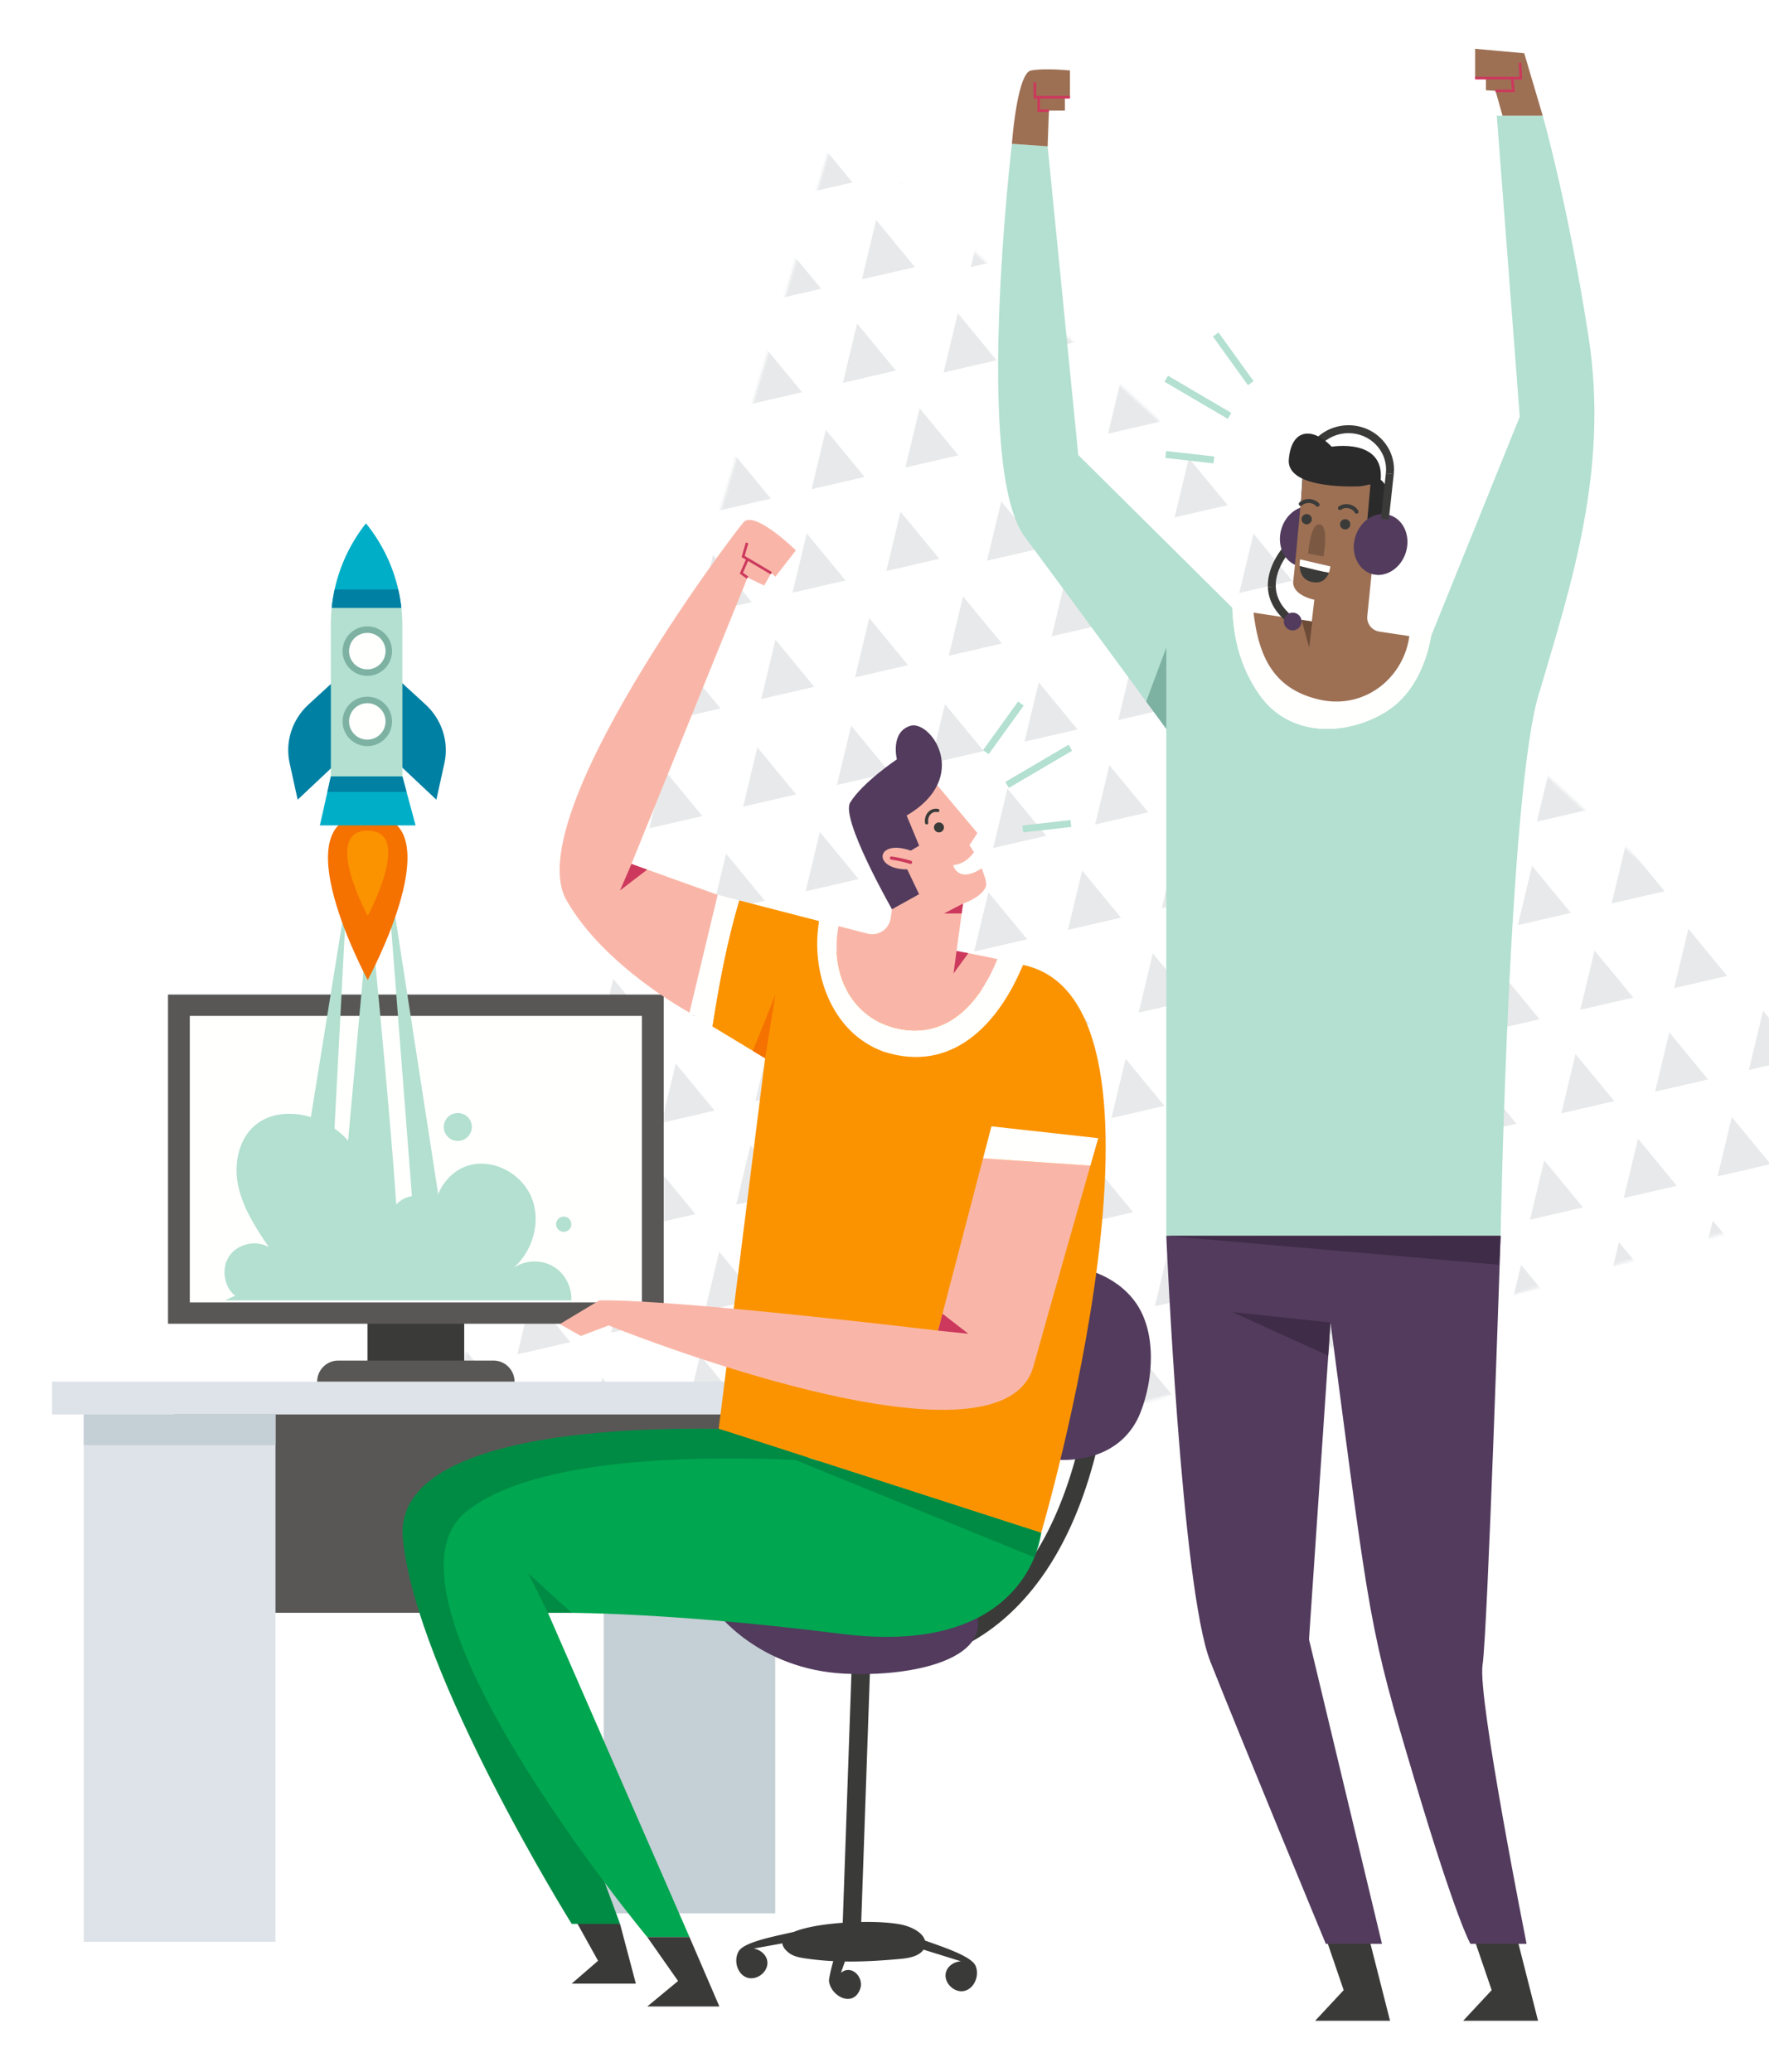 <?xml version="1.0" encoding="UTF-8"?> <svg xmlns="http://www.w3.org/2000/svg" xmlns:xlink="http://www.w3.org/1999/xlink" width="689" height="807" viewBox="0 0 689 807"><defs><path id="a" d="M303.71.131L642.921 492.65l-642 36.482z"></path><filter id="c" width="113%" height="110.2%" x="-6.5%" y="-5.1%"><feOffset in="SourceAlpha" result="shadowOffsetOuter1"></feOffset><feGaussianBlur in="shadowOffsetOuter1" result="shadowBlurOuter1" stdDeviation="10"></feGaussianBlur><feColorMatrix in="shadowBlurOuter1" result="shadowMatrixOuter1" values="0 0 0 0 0 0 0 0 0 0 0 0 0 0 0 0 0 0 0.1 0"></feColorMatrix><feMerge><feMergeNode in="shadowMatrixOuter1"></feMergeNode><feMergeNode in="SourceGraphic"></feMergeNode></feMerge></filter></defs><g fill="none" fill-rule="evenodd"><path fill="#FFF" d="M342.174 167.321c32.482-63.237 65.036-108.715 92.06-114.053 94.421-18.653 436.047 351.92 457.156 402.876 7.141 17.238-70.015 47.13-175.623 77.44 2.134 3.437 3.691 6.31 4.623 8.56 21.11 50.958-694.444 212.508-703.986 168.5C6.86 666.639 168.81 157.92 263.234 139.269c18.358-3.627 46.063 7.46 78.94 28.053z" opacity=".1"></path><g opacity=".1" transform="rotate(-13 528.645 -72.24)"><mask id="b" fill="#fff"><use xlink:href="#a"></use></mask><g fill="#15232B" mask="url(#b)"><path d="M352.908-30.832l10.595 21.259h-21.19zM390.398-30.832l10.595 21.259h-21.19zM427.888-30.832l10.594 21.259h-21.19zM465.377-30.832l10.595 21.259h-21.19zM333.349 6.78l10.594 21.259h-21.19zM370.838 6.78l10.595 21.259h-21.19zM408.328 6.78l10.595 21.259h-21.19zM445.817 6.78l10.595 21.259h-21.19zM483.307 6.78l10.595 21.259h-21.19zM520.797 6.78l10.595 21.259h-21.19zM558.286 6.78l10.595 21.259h-21.19zM595.776 6.78l10.595 21.259h-21.19zM633.266 6.78l10.594 21.259h-21.19zM352.908 44.392l10.595 21.259h-21.19zM390.398 44.392l10.595 21.259h-21.19zM427.888 44.392l10.594 21.259h-21.19zM465.377 44.392l10.595 21.259h-21.19zM504.497 44.392l10.595 21.259h-21.19zM541.986 44.392l10.595 21.259h-21.19zM579.476 44.392l10.595 21.259h-21.19zM616.966 44.392L627.56 65.65h-21.19zM654.455 44.392L665.05 65.65h-21.19zM333.349 82.004l10.594 21.259h-21.19zM370.838 82.004l10.595 21.259h-21.19zM408.328 82.004l10.595 21.259h-21.19zM445.817 82.004l10.595 21.259h-21.19zM483.307 82.004l10.595 21.259h-21.19zM520.797 82.004l10.595 21.259h-21.19zM558.286 82.004l10.595 21.259h-21.19zM595.776 82.004l10.595 21.259h-21.19zM633.266 82.004l10.594 21.259h-21.19zM352.908 119.616l10.595 21.26h-21.19zM390.398 119.616l10.595 21.26h-21.19zM427.888 119.616l10.594 21.26h-21.19zM465.377 119.616l10.595 21.26h-21.19zM504.497 119.616l10.595 21.26h-21.19zM541.986 119.616l10.595 21.26h-21.19zM579.476 119.616l10.595 21.26h-21.19zM616.966 119.616l10.595 21.26h-21.19zM654.455 119.616l10.595 21.26h-21.19zM333.349 157.228l10.594 21.26h-21.19zM370.838 157.228l10.595 21.26h-21.19zM408.328 157.228l10.595 21.26h-21.19zM445.817 157.228l10.595 21.26h-21.19zM483.307 157.228l10.595 21.26h-21.19zM520.797 157.228l10.595 21.26h-21.19zM558.286 157.228l10.595 21.26h-21.19zM595.776 157.228l10.595 21.26h-21.19zM633.266 157.228l10.594 21.26h-21.19z"></path><g><path d="M351.278 191.57l10.595 21.259h-21.19zM388.768 191.57l10.595 21.259h-21.19zM426.258 191.57l10.594 21.259h-21.19zM463.747 191.57l10.595 21.259h-21.19zM502.867 191.57l10.595 21.259h-21.19zM540.356 191.57l10.595 21.259h-21.19zM577.846 191.57l10.595 21.259h-21.19zM615.336 191.57l10.595 21.259h-21.19zM331.719 229.182l10.594 21.259h-21.19zM369.208 229.182l10.595 21.259h-21.19zM406.698 229.182l10.595 21.259h-21.19zM444.187 229.182l10.595 21.259h-21.19zM481.677 229.182l10.595 21.259h-21.19zM519.167 229.182l10.595 21.259h-21.19zM556.656 229.182l10.595 21.259h-21.19zM594.146 229.182l10.595 21.259h-21.19zM631.636 229.182l10.594 21.259h-21.19zM351.278 266.794l10.595 21.259h-21.19zM388.768 266.794l10.595 21.259h-21.19zM426.258 266.794l10.594 21.259h-21.19zM463.747 266.794l10.595 21.259h-21.19zM502.867 266.794l10.595 21.259h-21.19zM540.356 266.794l10.595 21.259h-21.19zM577.846 266.794l10.595 21.259h-21.19zM615.336 266.794l10.595 21.259h-21.19zM331.719 304.406l10.594 21.26h-21.19zM369.208 304.406l10.595 21.26h-21.19zM406.698 304.406l10.595 21.26h-21.19zM444.187 304.406l10.595 21.26h-21.19zM481.677 304.406l10.595 21.26h-21.19zM519.167 304.406l10.595 21.26h-21.19zM556.656 304.406l10.595 21.26h-21.19zM594.146 304.406l10.595 21.26h-21.19zM351.278 342.018l10.595 21.26h-21.19zM388.768 342.018l10.595 21.26h-21.19zM426.258 342.018l10.594 21.26h-21.19zM463.747 342.018l10.595 21.26h-21.19zM502.867 342.018l10.595 21.26h-21.19zM540.356 342.018l10.595 21.26h-21.19zM577.846 342.018l10.595 21.26h-21.19zM331.719 379.63l10.594 21.26h-21.19zM369.208 379.63l10.595 21.26h-21.19zM406.698 379.63l10.595 21.26h-21.19zM444.187 379.63l10.595 21.26h-21.19zM481.677 379.63l10.595 21.26h-21.19zM519.167 379.63l10.595 21.26h-21.19zM556.656 379.63l10.595 21.26h-21.19zM594.146 379.63l10.595 21.26h-21.19zM351.278 417.242l10.595 21.26h-21.19zM388.768 417.242l10.595 21.26h-21.19zM426.258 417.242l10.594 21.26h-21.19zM463.747 417.242l10.595 21.26h-21.19zM502.867 417.242l10.595 21.26h-21.19zM540.356 417.242l10.595 21.26h-21.19zM577.846 417.242l10.595 21.26h-21.19zM331.719 454.855l10.594 21.259h-21.19zM369.208 454.855l10.595 21.259h-21.19zM406.698 454.855l10.595 21.259h-21.19zM444.187 454.855l10.595 21.259h-21.19zM481.677 454.855l10.595 21.259h-21.19zM519.167 454.855l10.595 21.259h-21.19zM556.656 454.855l10.595 21.259h-21.19zM351.278 492.467l10.595 21.259h-21.19zM388.768 492.467l10.595 21.259h-21.19zM426.258 492.467l10.594 21.259h-21.19zM463.747 492.467l10.595 21.259h-21.19zM502.867 492.467l10.595 21.259h-21.19zM540.356 492.467l10.595 21.259h-21.19zM331.719 530.079l10.594 21.259h-21.19zM369.208 530.079l10.595 21.259h-21.19zM406.698 530.079l10.595 21.259h-21.19zM444.187 530.079l10.595 21.259h-21.19zM481.677 530.079l10.595 21.259h-21.19zM519.167 530.079l10.595 21.259h-21.19zM556.656 530.079l10.595 21.259h-21.19z"></path></g><g><path d="M10.612-110.963l10.595 21.26H.017zM48.101-110.963l10.595 21.26h-21.19zM85.591-110.963l10.595 21.26h-21.19zM123.08-110.963l10.596 21.26h-21.19zM-7.318-73.35L3.277-52.091h-21.19zM30.172-73.35l10.594 21.259h-21.19zM67.661-73.35l10.595 21.259h-21.19zM105.15-73.35l10.596 21.259h-21.19zM144.27-73.35l10.595 21.259h-21.19zM181.76-73.35l10.595 21.259h-21.19zM219.25-73.35l10.595 21.259h-21.19zM256.74-73.35l10.594 21.259h-21.19zM294.229-73.35l10.595 21.259h-21.19zM-26.878-35.738l10.595 21.259h-21.19zM10.612-35.738L21.207-14.48H.017zM48.101-35.738L58.696-14.48h-21.19zM85.591-35.738L96.186-14.48h-21.19zM123.08-35.738l10.596 21.259h-21.19zM160.57-35.738l10.595 21.259h-21.19zM198.06-35.738l10.595 21.259h-21.19zM235.55-35.738l10.594 21.259h-21.19zM273.04-35.738l10.594 21.259h-21.19zM310.529-35.738l10.595 21.259h-21.19zM-7.318 1.874L3.277 23.133h-21.19zM30.172 1.874l10.594 21.259h-21.19zM67.661 1.874l10.595 21.259h-21.19zM105.15 1.874l10.596 21.259h-21.19zM144.27 1.874l10.595 21.259h-21.19zM181.76 1.874l10.595 21.259h-21.19zM219.25 1.874l10.595 21.259h-21.19zM256.74 1.874l10.594 21.259h-21.19zM294.229 1.874l10.595 21.259h-21.19zM-26.878 39.486l10.595 21.259h-21.19zM10.612 39.486l10.595 21.259H.017zM48.101 39.486l10.595 21.259h-21.19zM85.591 39.486l10.595 21.259h-21.19zM123.08 39.486l10.596 21.259h-21.19zM160.57 39.486l10.595 21.259h-21.19zM198.06 39.486l10.595 21.259h-21.19zM235.55 39.486l10.594 21.259h-21.19zM273.04 39.486l10.594 21.259h-21.19zM310.529 39.486l10.595 21.259h-21.19zM-7.318 77.098l10.595 21.26h-21.19zM30.172 77.098l10.594 21.26h-21.19zM67.661 77.098l10.595 21.26h-21.19zM105.15 77.098l10.596 21.26h-21.19zM144.27 77.098l10.595 21.26h-21.19zM181.76 77.098l10.595 21.26h-21.19zM219.25 77.098l10.595 21.26h-21.19zM256.74 77.098l10.594 21.26h-21.19zM294.229 77.098l10.595 21.26h-21.19zM-26.878 114.71l10.595 21.26h-21.19zM10.612 114.71l10.595 21.26H.017zM48.101 114.71l10.595 21.26h-21.19zM85.591 114.71l10.595 21.26h-21.19zM123.08 114.71l10.596 21.26h-21.19zM160.57 114.71l10.595 21.26h-21.19zM198.06 114.71l10.595 21.26h-21.19zM235.55 114.71l10.594 21.26h-21.19zM273.04 114.71l10.594 21.26h-21.19zM310.529 114.71l10.595 21.26h-21.19zM-7.318 152.322l10.595 21.26h-21.19zM30.172 152.322l10.594 21.26h-21.19zM67.661 152.322l10.595 21.26h-21.19zM105.15 152.322l10.596 21.26h-21.19zM144.27 152.322l10.595 21.26h-21.19zM181.76 152.322l10.595 21.26h-21.19zM219.25 152.322l10.595 21.26h-21.19zM256.74 152.322l10.594 21.26h-21.19zM294.229 152.322l10.595 21.26h-21.19zM-26.878 189.934l10.595 21.26h-21.19zM10.612 189.934l10.595 21.26H.017zM48.101 189.934l10.595 21.26h-21.19zM85.591 189.934l10.595 21.26h-21.19zM123.08 189.934l10.596 21.26h-21.19zM160.57 189.934l10.595 21.26h-21.19zM198.06 189.934l10.595 21.26h-21.19zM235.55 189.934l10.594 21.26h-21.19zM273.04 189.934l10.594 21.26h-21.19zM310.529 189.934l10.595 21.26h-21.19z"></path></g><g><path d="M-7.318 229.182L3.277 250.44h-21.19zM30.172 229.182l10.594 21.259h-21.19zM67.661 229.182l10.595 21.259h-21.19zM105.15 229.182l10.596 21.259h-21.19zM144.27 229.182l10.595 21.259h-21.19zM181.76 229.182l10.595 21.259h-21.19zM219.25 229.182l10.595 21.259h-21.19zM256.74 229.182l10.594 21.259h-21.19zM294.229 229.182l10.595 21.259h-21.19zM-26.878 266.794l10.595 21.259h-21.19zM10.612 266.794l10.595 21.259H.017zM48.101 266.794l10.595 21.259h-21.19zM85.591 266.794l10.595 21.259h-21.19zM123.08 266.794l10.596 21.259h-21.19zM160.57 266.794l10.595 21.259h-21.19zM198.06 266.794l10.595 21.259h-21.19zM235.55 266.794l10.594 21.259h-21.19zM273.04 266.794l10.594 21.259h-21.19zM310.529 266.794l10.595 21.259h-21.19zM-7.318 304.406l10.595 21.26h-21.19zM30.172 304.406l10.594 21.26h-21.19zM67.661 304.406l10.595 21.26h-21.19zM105.15 304.406l10.596 21.26h-21.19zM144.27 304.406l10.595 21.26h-21.19zM181.76 304.406l10.595 21.26h-21.19zM219.25 304.406l10.595 21.26h-21.19zM256.74 304.406l10.594 21.26h-21.19zM294.229 304.406l10.595 21.26h-21.19zM-26.878 342.018l10.595 21.26h-21.19zM10.612 342.018l10.595 21.26H.017zM48.101 342.018l10.595 21.26h-21.19zM85.591 342.018l10.595 21.26h-21.19zM123.08 342.018l10.596 21.26h-21.19zM160.57 342.018l10.595 21.26h-21.19zM198.06 342.018l10.595 21.26h-21.19zM235.55 342.018l10.594 21.26h-21.19zM273.04 342.018l10.594 21.26h-21.19zM310.529 342.018l10.595 21.26h-21.19zM-7.318 379.63l10.595 21.26h-21.19zM30.172 379.63l10.594 21.26h-21.19zM67.661 379.63l10.595 21.26h-21.19zM105.15 379.63l10.596 21.26h-21.19zM144.27 379.63l10.595 21.26h-21.19zM181.76 379.63l10.595 21.26h-21.19zM219.25 379.63l10.595 21.26h-21.19zM256.74 379.63l10.594 21.26h-21.19zM294.229 379.63l10.595 21.26h-21.19zM-26.878 417.242l10.595 21.26h-21.19zM10.612 417.242l10.595 21.26H.017zM48.101 417.242l10.595 21.26h-21.19zM85.591 417.242l10.595 21.26h-21.19zM123.08 417.242l10.596 21.26h-21.19zM160.57 417.242l10.595 21.26h-21.19zM198.06 417.242l10.595 21.26h-21.19zM235.55 417.242l10.594 21.26h-21.19zM273.04 417.242l10.594 21.26h-21.19zM310.529 417.242l10.595 21.26h-21.19zM-7.318 454.855l10.595 21.259h-21.19zM30.172 454.855l10.594 21.259h-21.19zM67.661 454.855l10.595 21.259h-21.19zM105.15 454.855l10.596 21.259h-21.19zM144.27 454.855l10.595 21.259h-21.19zM181.76 454.855l10.595 21.259h-21.19zM219.25 454.855l10.595 21.259h-21.19zM256.74 454.855l10.594 21.259h-21.19zM294.229 454.855l10.595 21.259h-21.19zM-26.878 492.467l10.595 21.259h-21.19zM10.612 492.467l10.595 21.259H.017zM48.101 492.467l10.595 21.259h-21.19zM85.591 492.467l10.595 21.259h-21.19zM123.08 492.467l10.596 21.259h-21.19zM160.57 492.467l10.595 21.259h-21.19zM198.06 492.467l10.595 21.259h-21.19zM235.55 492.467l10.594 21.259h-21.19zM273.04 492.467l10.594 21.259h-21.19zM310.529 492.467l10.595 21.259h-21.19zM-7.318 530.079l10.595 21.259h-21.19zM30.172 530.079l10.594 21.259h-21.19zM67.661 530.079l10.595 21.259h-21.19zM105.15 530.079l10.596 21.259h-21.19zM144.27 530.079l10.595 21.259h-21.19zM181.76 530.079l10.595 21.259h-21.19zM219.25 530.079l10.595 21.259h-21.19zM256.74 530.079l10.594 21.259h-21.19zM294.229 530.079l10.595 21.259h-21.19zM-26.878 567.69l10.595 21.26h-21.19zM10.612 567.69l10.595 21.26H.017zM48.101 567.69l10.595 21.26h-21.19zM85.591 567.69l10.595 21.26h-21.19zM123.08 567.69l10.596 21.26h-21.19zM160.57 567.69l10.595 21.26h-21.19zM198.06 567.69l10.595 21.26h-21.19zM235.55 567.69l10.594 21.26h-21.19zM273.04 567.69l10.594 21.26h-21.19zM310.529 567.69l10.595 21.26h-21.19z"></path></g></g></g><g filter="url(#c)" transform="matrix(-1 0 0 1 621 19)"><path fill="#C5CFD6" d="M319.067 726.16h66.775V531.87h-66.775z"></path><path fill="#3A3B39" d="M440.196 512.257h37.669v-19.619h-37.669z"></path><path fill="#585755" d="M321.465 609.112h231.73v-79.996h-231.73zM362.493 496.544h193.075v-128.2H362.493z"></path><path fill="#FFFFFE" d="M370.984 488.23h176.094V376.656H370.984z"></path><path fill="#DDE3E9" d="M307.394 531.87h293.325v-12.768H307.394z"></path><path fill="#585755" d="M489.25 510.888h-60.44a8.216 8.216 0 0 0-8.218 8.214h76.877c0-4.536-3.68-8.214-8.219-8.214"></path><path fill="#DDE3E9" d="M513.69 737.225h74.702V531.87h-74.701z"></path><path fill="#C5CFD6" d="M513.69 543.796h74.702v-11.925h-74.701z"></path><g><path fill="#3A3B39" d="M296.44 744.78c.902 2.887 1.73 7.062 1.677 7.65-.532 5.858-9.207 10.672-12.085 3.353-1.05-2.673.286-5.699 2.442-6.96 1.456-.853 3.285-.902 5.006.504l-1.578-4.403c-7.331.107-14.686-.367-21.985-1.053-3.21-.303-7.025-1.13-8.6-3.573l-14.62 4.554c2.667.105 5.364 1.86 5.924 4.52.837 3.974-3.495 8.04-7.41 6.957-3.834-1.06-5.748-6.064-4.186-9.721 1.66-3.89 13.59-7.615 19.717-9.868.855-3.137 5.217-5.311 8.921-6.13 3.68-.816 9.547-1.188 15.895-1.084l-3.474-99.713c-6.69.395-20.759.001-36.241-7.713-19.225-9.582-44.315-32.786-54.666-88.927l7.071-1.302c7.73 41.918 25.172 70.832 50.442 83.614 19.017 9.62 36.07 6.857 36.232 6.828l4.07-.715 3.773 108.244c5.888.42 11.649 1.246 15.996 2.5a.24.24 0 0 1-.057-.098l.06.099a28.57 28.57 0 0 1 2.997 1.03c6.087 1.483 19.314 3.746 21.526 7.55 1.998 3.438.713 8.639-2.96 10.161-3.753 1.557-8.552-1.946-8.21-5.993.23-2.708 2.69-4.782 5.324-5.213l-11.158-2.018c-.069 1.058-.783 2.221-2.288 3.493-2.12 1.793-5.157 2.154-7.946 2.54a109 109 0 0 1-9.608.887z"></path><path fill="#523B5D" d="M240.142 482.24c-8.345-5.013-18.4-7.874-27.264-8.424-12.751-.79-26.358 3.817-33.932 14.098-8.598 11.67-7.228 30.404-2.118 43.274 13.647 34.375 74.674 15.784 80.46-16.255 2.66-14.727-5.61-25.765-17.146-32.694M341.835 608.908s-16.372 22.237-49.76 23.909c-33.387 1.671-70.434-9.53-41.67-37.253 30.49-29.385 91.43 13.344 91.43 13.344"></path><path fill="#3A3B39" d="M379.506 730.267l-6.163 23.273h24.997l-10.273-8.898 10.273-18.482-18.834 4.107"></path><path fill="#008B44" d="M318.98 538.267s150.244-10.609 145.107 42.097c-5.136 52.705-65.747 149.903-65.747 149.903h-18.834l23.527-63.657 12.771-83.166-155.034 2.053 58.21-47.23"></path><path fill="#00A650" d="M215.48 577.968s4.451 48.599 77.733 39.358c73.28-9.24 114.373-8.214 114.373-8.214l-55.133 126.29h16.454s110.59-133.134 70.525-165.648c-40.065-32.513-169.372-17.112-169.372-17.112l-54.58 25.326"></path><path fill="#FB9300" d="M323.005 393.155l20.556-12.422c-2.61-16.55-5.646-33.055-10.465-49.062l-31.131 8.054c3.368 19.492-69.856 40.13-79.395 17.073-68.097 14.111-7.09 221.17-7.09 221.17l125.602-40.516-18.077-144.297"></path><path fill="#FFFFFE" d="M352.454 375.359l-10.958-45.861-8.4 2.173c4.82 16.007 7.857 32.512 10.466 49.062l8.892-5.374M276.883 390.564c20.53-7.462 28.45-31.347 25.082-50.839l-7.564 1.957c3.301 17.34-4.108 34.697-21.392 39.495-20.345 5.475-33.53-9.308-40.478-26.644-3.189.69-6.52 1.444-9.96 2.265 9.538 23.057 27.577 42.385 54.312 33.766M243.27 312.865l-1.81 2.89s3.585 4.657 9.313 3.817l1.323-2.112-8.825-4.595"></path><path fill="#F9B6A8" d="M294.402 341.682l-11.299 2.923c-4.18 1.081-8.375-1.701-9.001-5.971l-.516-3.517 15.072-34.884-28.828-18.044-19.523 23.25 3.112 4.76c-.251.265-.755.996-1.748 2.717 1.893 2.547 4.14 4.51 8.08 5.058 0 0-1.829 7.25-11.153 1.176-.657 2.483-2.44 5.584-1.372 7.61 2.155 4.095 8.67 6.133 8.67 6.133l2.546 18.464a498.358 498.358 0 0 0-15.91 3.175c6.948 17.337 20.133 32.12 40.478 26.645 17.284-4.798 24.692-22.157 21.392-39.495"></path><path fill="#523B5D" d="M273.586 335.116s20.124-35.255 16.279-41.556c-4.767-7.812-18.19-16.834-18.19-16.834s2.67-10.585-5.208-13.04c-7.876-2.453-23.955 20.044 1.404 34.925l-4.868 11.746 3.269 1.939c13.595-4.791 15.131 7.289 1.373 7.297l-4.61 9.666 10.551 5.857"></path><path fill="#3A3B39" d="M253.646 302.211a1.942 1.942 0 1 1 3.292 2.062 1.942 1.942 0 0 1-3.292-2.062M259.748 301.987a.63.63 0 0 0 .957-.438c.259-1.702-.267-3.365-1.407-4.448a4.088 4.088 0 0 0-3.683-1.051.628.628 0 1 0 .252 1.233 2.808 2.808 0 0 1 2.562.73c.843.8 1.227 2.051 1.03 3.346a.631.631 0 0 0 .289.628"></path><path fill="#CC395D" d="M266.024 317.375a.625.625 0 0 0 .52.068 47.733 47.733 0 0 1 7.307-1.63.63.63 0 1 0-.176-1.246 48.794 48.794 0 0 0-7.5 1.672.63.63 0 0 0-.15 1.136M245.895 332.892l7.455 3.878h-6.92l-.535-3.878"></path><path fill="#F57100" d="M323.005 393.155l-4.024-24.813 8.778 21.94-4.754 2.873"></path><path fill="#CC395D" d="M248.442 351.356l1.18 8.772-5.793-7.908 4.613-.864"></path><path fill="#F9B6A8" d="M387.553 487.444c-29.791-.514-131.915 11.784-131.915 11.784l-17.529-67.102-41.788 2.852c4.472 15.595 13.22 46.207 22.177 78.171 12.843 45.826 165.46-15.951 165.46-15.951l10.786 4.107 8.219-4.62-15.41-9.241"></path><path fill="#FFFFFE" d="M234.852 419.656l-41.606 4.62s1.135 3.938 3.075 10.702l41.788-2.85-3.257-12.472"></path><path fill="#CC395D" d="M255.638 499.228l-11.809 1.222 10.088-7.812 1.721 6.59"></path><path fill="#008B44" d="M341.082 537.452l-122.954 50.066-2.648-9.55 125.602-40.516"></path><path fill="#B3E0D0" d="M238.11 273.155l-2.185 1.571-13.641-18.936 2.184-1.572 13.641 18.937M229.432 285.525l-1.367 2.325-24.644-14.475 1.368-2.324 24.643 14.474M222.802 302.51l-.305 2.679-18.73-2.129.305-2.679 18.73 2.129"></path><path fill="#F9B6A8" d="M331.383 184.386c-4.29-4.792-20.364 10.952-20.364 10.952l7.962 10.267 1.627-1.37 2.762 4.792 6.484-3.08 45.201 111.524-33.559 12.027 10.958 45.861s33.216-17.875 47.94-43.808c18.332-32.284-64.72-142.374-69.01-147.165"></path><path fill="#CC395D" d="M375.055 317.47l4.451 10.316-10.598-8.112 6.147-2.204M320.869 204.677l-.524-.883 10.616-6.3-1.43-4.923.987-.286 1.651 5.687-11.3 6.705"></path><path fill="#CC395D" d="M330.152 206.365l-.598-.836 2.06-1.469-2.232-5.105.941-.41 2.564 5.867-2.735 1.953"></path><path fill="#3A3B39" d="M352.454 735.401l-11.642 27.037h28.08l-11.986-9.924 12.002-17.113h-16.454"></path><path fill="#008B44" d="M407.586 609.112l7.705-15.4-16.951 15.4h9.246"></path></g><g><path fill="#3A3B39" d="M90.204 726.274L79.602 768h29.157l-11.1-11.921 11.1-32.453-18.555 2.65M32.56 726.274L21.955 768h29.157l-11.099-11.921 11.1-32.453-18.555 2.65M127.186 209.556l-3.08-.106c.264-7.711-6.093-14.341-6.156-14.407l2.205-2.15c.3.305 7.342 7.617 7.031 16.663M111.475 181.301l-1.079-18.244c-.226-3.817-1.983-7.31-4.948-9.835-3.06-2.605-7.148-3.862-11.188-3.453-3.978.402-7.528 2.302-9.998 5.35-2.362 2.915-3.442 6.552-3.04 10.238l-3.064.334c-.49-4.509.825-8.951 3.71-12.51 2.99-3.691 7.281-5.99 12.08-6.477 4.889-.493 9.801 1.027 13.498 4.173 3.61 3.074 5.751 7.335 6.026 11.999l1.078 18.244-3.075.181"></path><path fill="#523B5D" d="M121.92 186.995c-1.893-6.33-7.836-10.146-13.276-8.522-5.438 1.624-8.313 8.073-6.421 14.403 1.892 6.33 7.835 10.145 13.275 8.522 5.438-1.625 8.314-8.074 6.421-14.403"></path><path fill="#B3E0D0" d="M226.876 37.006L212.96 38l-11.928 120.205-60.022 59.519c-.393 11.953-3.212 23.473-10.55 33.864-11.929 16.888-33.796 15.895-48.705 6.954-10.234-5.967-16.065-17.783-18.148-29.803l-34.533-85.436 8.945-117.225H20.128s-9.94 34.77-17.893 86.429C-5.716 164.165 9.193 208.87 21.121 249.6c12.205 35.335 15.414 212.708 15.414 212.708h130.212V264.882s35.28-48.065 55.159-74.887c19.88-26.823 4.97-152.99 4.97-152.99"></path><path fill="#FFFFFE" d="M132.761 219.604c-1.883 15.618-6.822 29.829-26.158 33.97-17.465 3.675-32.37-8.797-34.514-24.835h-8.482c2.082 12.019 7.914 23.836 18.147 29.803 14.91 8.94 36.777 9.934 48.705-6.954 7.34-10.392 10.158-21.91 10.55-33.864l-8.248 1.88"></path><path fill="#9D7054" d="M20.128 26.078L27.334 1.74 46.468 0v11.425h-4.224v4.718l-3.727.249-2.734 9.686H20.128M226.876 37.006s-1.988-27.568-7.455-28.561c-5.467-.994-15.158 0-15.158 0v10.43h1.988v5.216h6.212L212.96 38l13.916-.994M110.082 223.019l-.994-8.437s8.946-1.738 8.201-7.45c-.746-5.713-4.078-43.463-4.078-43.463l-29.966 5.96 5.214 51.304a5.55 5.55 0 0 1-4.697 6.048l-11.673 1.758c2.145 16.04 17.049 28.51 34.514 24.836 19.336-4.141 24.275-18.352 26.158-33.971l-22.68 3.415"></path><path fill="#523B5D" d="M166.747 462.31s-5.885 137.311-17.15 165.79c-11.265 28.478-44.98 109.935-44.98 109.935H82.747l28.415-118.544-8.363-123.404c-15.632 118.708-15 118.468-32.642 177.71-16.567 55.634-21.868 64.238-21.868 64.238H26.423s19.137-96.027 17.149-108.61c-1.988-12.583-7.037-167.115-7.037-167.115h130.212"></path><path fill="#CC395D" d="M38.517 16.905H30.99l.6-5.994h14.877v1.027H32.52l-.394 3.94h6.39v1.027"></path><path fill="#CC395D" d="M32.056 11.938h-3.939l.362-6.502 1.025.056-.3 5.42h2.852v1.026M218.444 19.389h-14.182v-1.027h13.154V13.04h1.028v6.35"></path><path fill="#CC395D" d="M216.953 24.605h-4.49v-1.027h3.463v-4.702h1.027v5.729"></path><path fill="#7B5842" d="M105.528 197.698l5.963-1.077s-.745-11.847-4.473-11.416c-3.727.43-1.49 12.493-1.49 12.493"></path><path fill="#2A2A2A" d="M90.95 170.375s29.073 1.738 28.08-10.43c-.995-12.17-9.337-12.668-16.72-4.968 0 0-20.555-3.496-19.065 12.914 0 0-5.466 2.694-1.242 16.889l6.71 1.738-1.49-16.889 3.726.746"></path><path fill="#3A3B39" d="M99.067 185.193a1.992 1.992 0 1 0-3.985 0 1.992 1.992 0 0 0 3.985 0M114.064 183.202a1.992 1.992 0 1 0-3.985 0 1.992 1.992 0 0 0 3.985 0"></path><path fill="#FFFFFE" d="M114.617 198.852l-11.754 2.733s.072 1.14.554 2.445c3.734-.556 7.472-1.664 11.366-2.566.07-1.467-.166-2.612-.166-2.612"></path><path fill="#3A3B39" d="M103.417 204.031c.759 2.056 2.542 4.523 6.724 3.606 3.681-.807 4.534-3.885 4.642-6.172-3.894.9-7.632 2.01-11.366 2.566M92.645 181.056a.771.771 0 0 1-.673-1.144c.685-1.232 1.937-2.125 3.439-2.453 1.5-.327 3.014-.036 4.15.801a.77.77 0 1 1-.914 1.24c-.778-.572-1.833-.769-2.908-.535-1.068.232-1.95.85-2.419 1.695a.77.77 0 0 1-.675.396M107.82 178.346a.768.768 0 0 1-.57-1.287c.917-1.008 2.286-1.626 3.756-1.696 1.468-.068 2.891.417 3.899 1.334a.77.77 0 0 1-1.037 1.139c-.709-.645-1.732-.986-2.789-.935-1.064.05-2.044.485-2.688 1.193a.768.768 0 0 1-.57.252"></path><path fill="#523B5D" d="M93.093 190.107c-1.892-6.33-7.835-10.146-13.275-8.521-5.438 1.623-8.314 8.072-6.421 14.402 1.892 6.33 7.835 10.145 13.274 8.522 5.439-1.625 8.314-8.073 6.422-14.403"></path><path fill="#523B5D" d="M93.094 190.107c-1.84-6.154-7.505-9.916-12.816-8.63 3.812.9 7.217 4.12 8.565 8.63 1.892 6.33-.983 12.778-6.422 14.403-.152.045-.305.07-.458.107 1.54.364 3.145.36 4.71-.107 5.438-1.625 8.313-8.073 6.421-14.403"></path><path fill="#3A3B39" d="M118.433 224.29l-1.836-2.473c4.824-3.579 7.351-7.74 7.51-12.366l3.08.106c-.193 5.61-3.137 10.567-8.754 14.734M81.223 165.357l1.93 17.678-3.064.334-1.93-17.678 3.064-.334"></path><path fill="#523B5D" d="M120.966 223.054a3.45 3.45 0 0 0-3.452-3.45 3.451 3.451 0 1 0 3.452 3.45"></path><path fill="#6D4C37" d="M109.85 223.054l1.254 10.155 2.96-10.79-4.214.635"></path><path fill="#3F2C48" d="M166.747 462.31L37.093 473.575l-.558-11.265h130.212M102.8 496.087l38.209-4.088-37.337 16.953-.872-12.865"></path><path fill="#7DB1A1" d="M166.747 264.882v-31.673l7.829 21.013-7.83 10.66"></path><path fill="#B3E0D0" d="M146.404 110.498l2.183 1.571-13.641 18.937-2.185-1.571 13.643-18.937M166.083 127.33l1.367 2.324-24.644 14.475-1.367-2.324 24.644-14.475M166.8 156.66l.304 2.68-18.73 2.129-.305-2.68 18.731-2.128"></path></g><g><path fill="#B3E0D0" d="M533.413 487.444c-1.328-.625-2.66-1.247-4.027-1.77 4.487-3.615 5.53-10.812 2.254-15.553-3.276-4.74-10.379-6.315-15.352-3.4 4.956-7.396 10.012-15.023 11.898-23.722 1.886-8.7-.108-18.841-7.176-24.257-6.453-4.946-15.671-4.86-23.262-1.942-6.713 2.581-12.768 7.364-15.855 13.857-3.088 6.493-2.802 14.74 1.593 20.431-5.447 1.02-10.373 4.244-13.728 8.64.249-1.91.094-3.856-.556-5.68-1.675-4.717-6.862-8.11-11.778-7.164-2.45.47-4.577 2.114-5.884 4.225-.694-7.352-6.18-14.41-13.48-16.333-9.667-2.545-20.547 3.58-24.198 12.883-3.652 9.302-.328 20.618 7.195 27.2-4.533-3.194-10.97-3.413-15.709-.534-4.434 2.693-7.145 7.954-6.861 13.119h134.926M448.164 419.912a5.416 5.416 0 0 0-5.418-5.415 5.416 5.416 0 1 0 0 10.83 5.416 5.416 0 0 0 5.418-5.415M404.4 457.784a2.965 2.965 0 0 0-2.967-2.964 2.965 2.965 0 1 0 2.966 2.964"></path><path fill="#B3E0D0" d="M470.928 312.865l-23.904 154.557h11.953l11.951-154.557M466.297 467.422c-2.305-3 10.785-134.53 10.785-134.53l11.519 127.75-22.304 6.78M491.328 432.127l-5.372-102.63 15.156 93.99-9.784 8.64"></path><path fill="#F57100" d="M477.772 298.404c34.84 0 0 64.269 0 64.269s-34.839-64.27 0-64.27"></path><path fill="#FB9300" d="M477.772 337.705s-17.995-33.197 0-33.197 0 33.197 0 33.197"></path><path fill="#0080A3" d="M451.042 292.452l14.811-13.942v-32.842l-10.575 9.691c-6.411 5.876-9.2 14.556-7.36 22.912l3.124 14.18M505.064 292.452l3.123-14.181c1.84-8.356-.949-17.036-7.36-22.912l-10.575-9.691v32.842l14.812 13.942"></path><path fill="#B3E0D0" d="M478.658 185.1l-.195-.25a63.367 63.367 0 0 0-14.187 39.955V283.4h27.861v-59.23a63.368 63.368 0 0 0-13.48-39.07"></path><path fill="#00AEC8" d="M464.683 217.757h27.115a63.366 63.366 0 0 0-13.141-32.658l-.195-.25a63.362 63.362 0 0 0-13.779 32.908"></path><path fill="#7DB1A1" d="M487.57 234.586c0-5.316-4.313-9.627-9.632-9.627-5.32 0-9.631 4.31-9.631 9.627 0 5.316 4.311 9.627 9.63 9.627 5.32 0 9.633-4.31 9.633-9.627"></path><path fill="#FFFFFE" d="M485.038 234.586a7.098 7.098 0 0 0-7.1-7.096 7.098 7.098 0 0 0-7.1 7.096c0 3.92 3.18 7.096 7.1 7.096 3.922 0 7.1-3.177 7.1-7.096"></path><path fill="#7DB1A1" d="M487.57 261.964c0-5.316-4.313-9.627-9.632-9.627-5.32 0-9.631 4.31-9.631 9.627 0 5.316 4.311 9.627 9.63 9.627 5.32 0 9.633-4.31 9.633-9.627"></path><path fill="#FFFFFE" d="M485.038 261.964a7.098 7.098 0 0 0-7.1-7.096 7.098 7.098 0 0 0-7.1 7.096c0 3.919 3.18 7.096 7.1 7.096 3.922 0 7.1-3.177 7.1-7.096"></path><path fill="#00AEC8" d="M464.276 283.4l-5.147 19.059h37.287l-4.279-19.059h-27.86"></path><path fill="#0080A3" d="M493.487 289.413l-1.35-6.012h-27.86l-1.624 6.012h30.834M465.917 210.569a63.55 63.55 0 0 0-1.233 7.188h27.114a63.708 63.708 0 0 0-1.158-7.188h-24.723"></path></g></g></g></svg> 